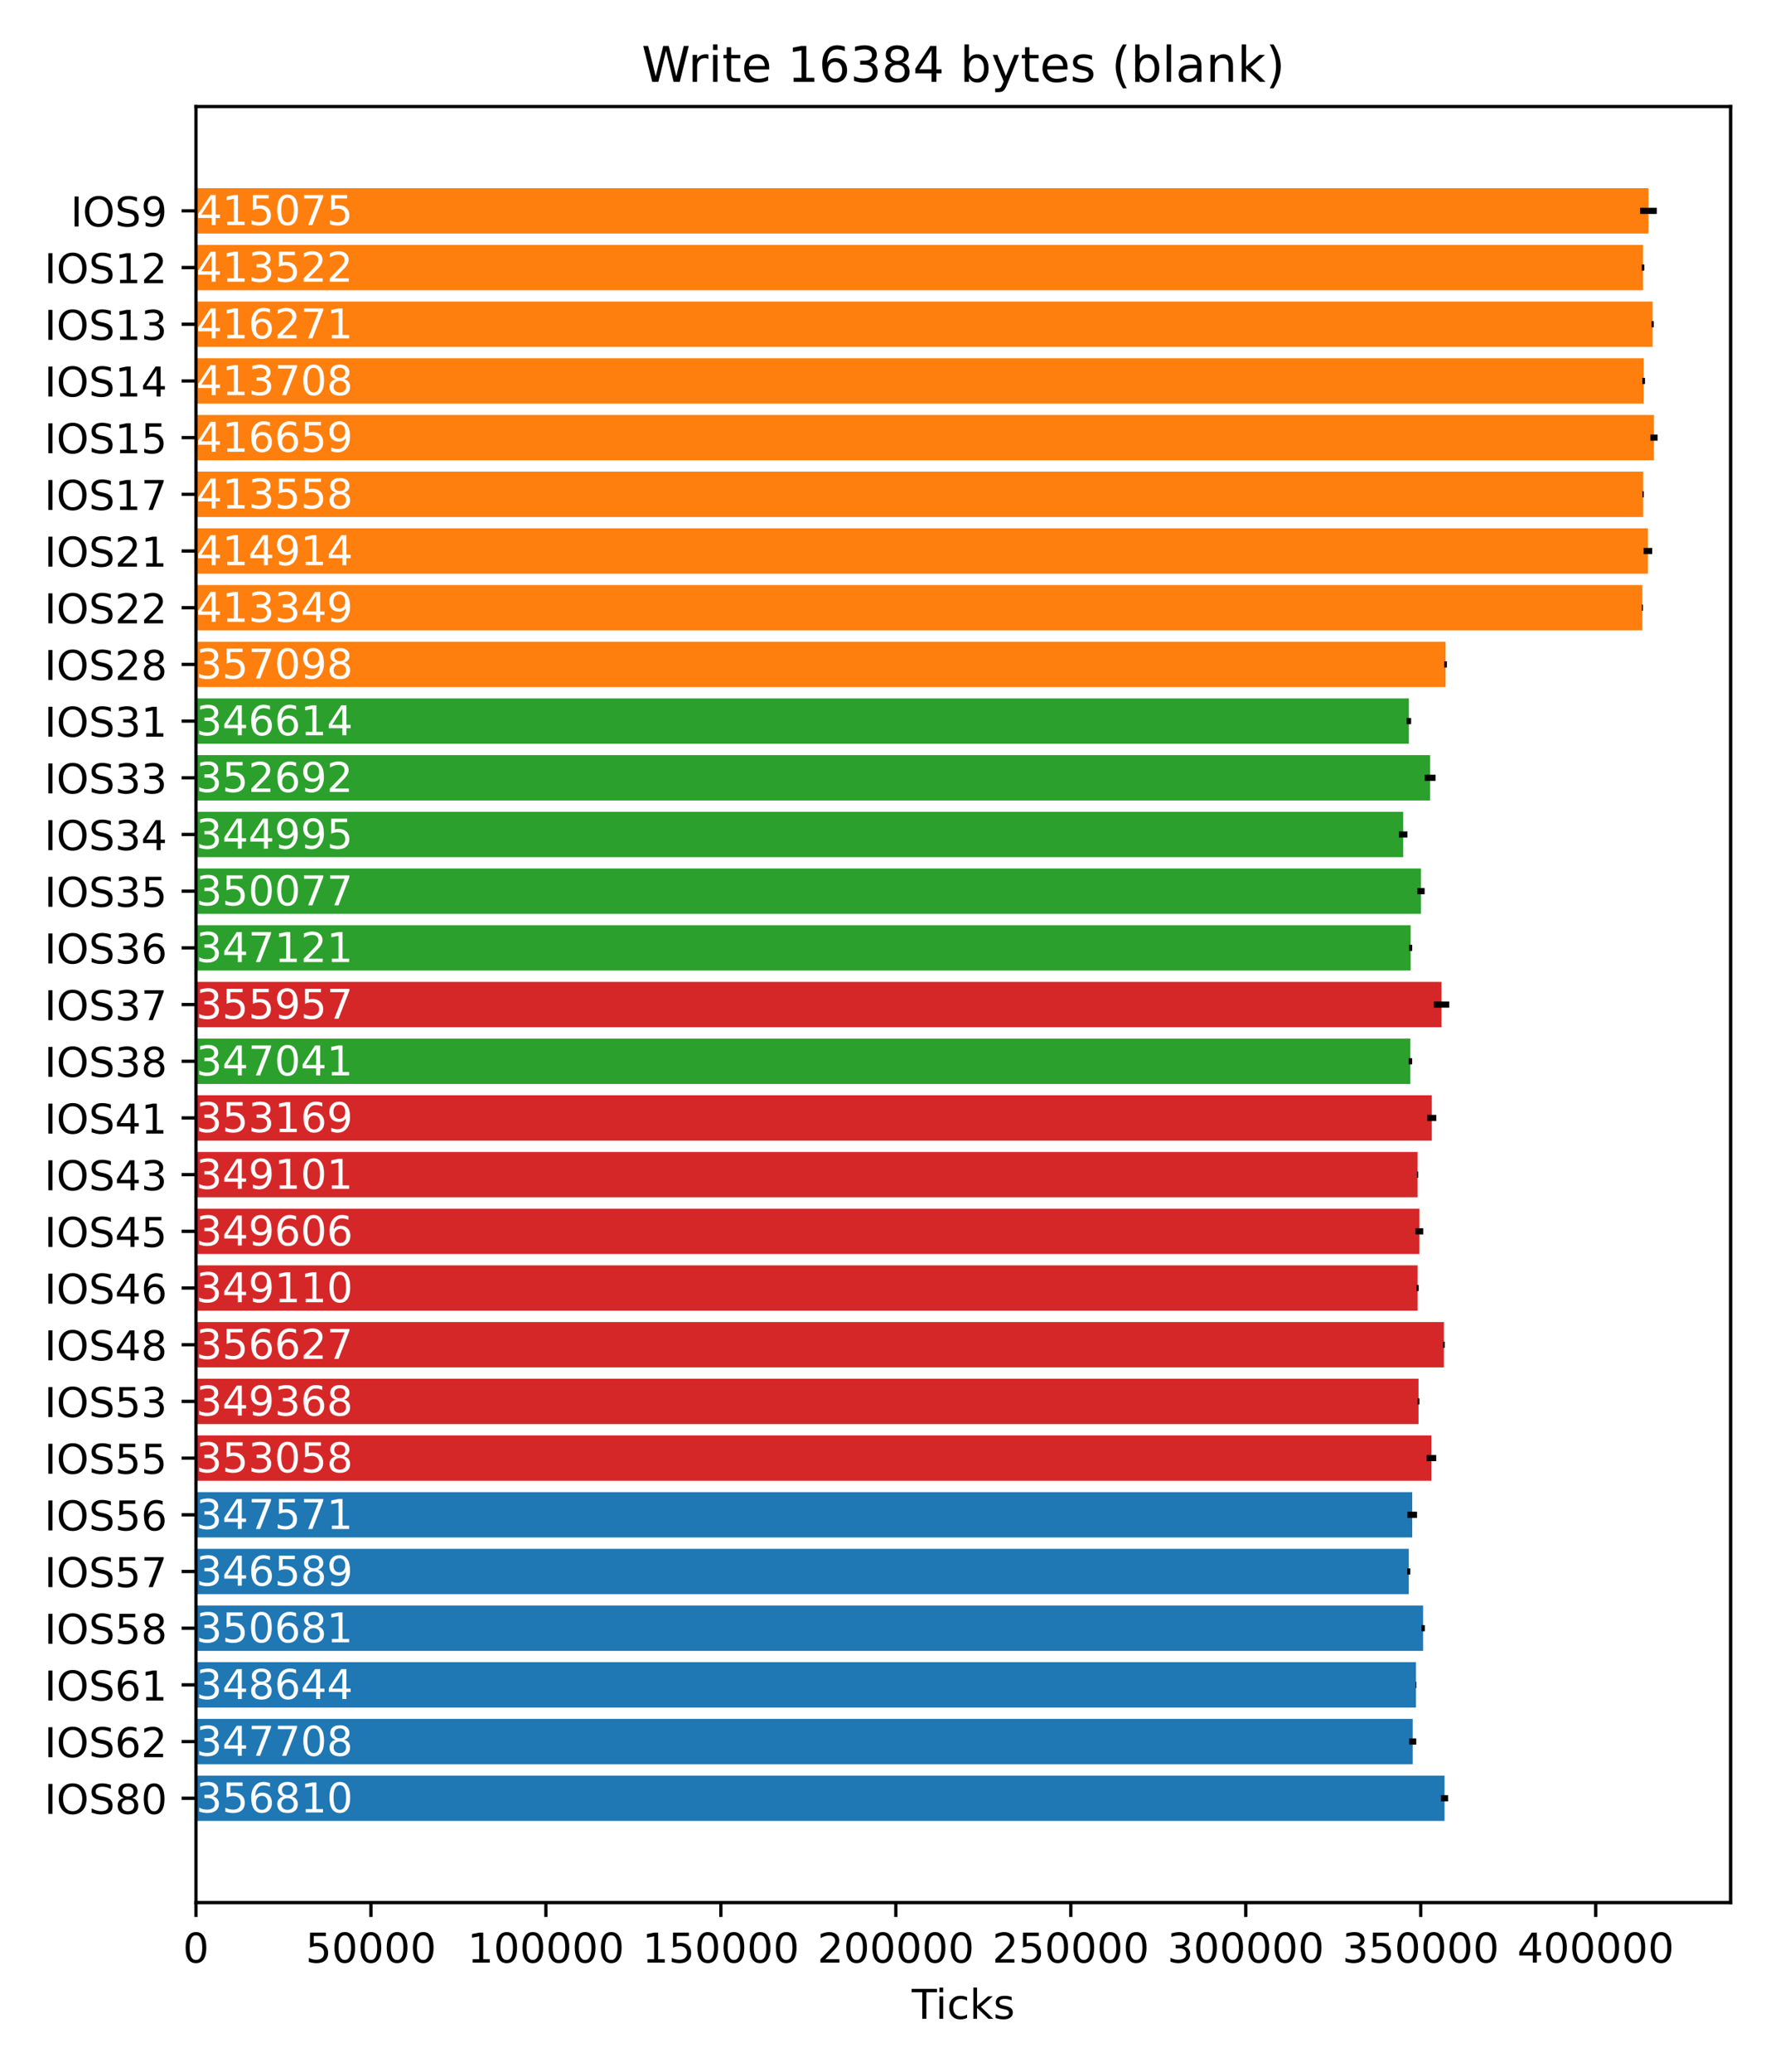 <?xml version="1.0" encoding="utf-8" standalone="no"?>
<!DOCTYPE svg PUBLIC "-//W3C//DTD SVG 1.1//EN"
  "http://www.w3.org/Graphics/SVG/1.1/DTD/svg11.dtd">
<!-- Created with matplotlib (https://matplotlib.org/) -->
<svg height="504pt" version="1.1" viewBox="0 0 432 504" width="432pt" xmlns="http://www.w3.org/2000/svg" xmlns:xlink="http://www.w3.org/1999/xlink">
 <defs>
  <style type="text/css">*{stroke-linecap:butt;stroke-linejoin:round;}</style>
 </defs>
 <g id="figure_1">
  <g id="patch_1">
   <path d="M 0 504 
L 432 504 
L 432 0 
L 0 0 
z
" style="fill:#ffffff;"/>
  </g>
  <g id="axes_1">
   <g id="patch_2">
    <path d="M 47.695 462.844 
L 421.2 462.844 
L 421.2 25.918 
L 47.695 25.918 
z
" style="fill:#ffffff;"/>
   </g>
   <g id="patch_3">
    <path clip-path="url(#p34b2e02456)" d="M 47.695 56.812 
L 401.199 56.812 
L 401.199 45.778 
L 47.695 45.778 
z
" style="fill:#ff7f0e;"/>
   </g>
   <g id="patch_4">
    <path clip-path="url(#p34b2e02456)" d="M 47.695 70.604 
L 399.876 70.604 
L 399.876 59.57 
L 47.695 59.57 
z
" style="fill:#ff7f0e;"/>
   </g>
   <g id="patch_5">
    <path clip-path="url(#p34b2e02456)" d="M 47.695 84.396 
L 402.218 84.396 
L 402.218 73.362 
L 47.695 73.362 
z
" style="fill:#ff7f0e;"/>
   </g>
   <g id="patch_6">
    <path clip-path="url(#p34b2e02456)" d="M 47.695 98.187 
L 400.035 98.187 
L 400.035 87.154 
L 47.695 87.154 
z
" style="fill:#ff7f0e;"/>
   </g>
   <g id="patch_7">
    <path clip-path="url(#p34b2e02456)" d="M 47.695 111.979 
L 402.548 111.979 
L 402.548 100.946 
L 47.695 100.946 
z
" style="fill:#ff7f0e;"/>
   </g>
   <g id="patch_8">
    <path clip-path="url(#p34b2e02456)" d="M 47.695 125.771 
L 399.907 125.771 
L 399.907 114.738 
L 47.695 114.738 
z
" style="fill:#ff7f0e;"/>
   </g>
   <g id="patch_9">
    <path clip-path="url(#p34b2e02456)" d="M 47.695 139.563 
L 401.062 139.563 
L 401.062 128.529 
L 47.695 128.529 
z
" style="fill:#ff7f0e;"/>
   </g>
   <g id="patch_10">
    <path clip-path="url(#p34b2e02456)" d="M 47.695 153.355 
L 399.729 153.355 
L 399.729 142.321 
L 47.695 142.321 
z
" style="fill:#ff7f0e;"/>
   </g>
   <g id="patch_11">
    <path clip-path="url(#p34b2e02456)" d="M 47.695 167.147 
L 351.822 167.147 
L 351.822 156.113 
L 47.695 156.113 
z
" style="fill:#ff7f0e;"/>
   </g>
   <g id="patch_12">
    <path clip-path="url(#p34b2e02456)" d="M 47.695 180.938 
L 342.893 180.938 
L 342.893 169.905 
L 47.695 169.905 
z
" style="fill:#2ca02c;"/>
   </g>
   <g id="patch_13">
    <path clip-path="url(#p34b2e02456)" d="M 47.695 194.73 
L 348.07 194.73 
L 348.07 183.697 
L 47.695 183.697 
z
" style="fill:#2ca02c;"/>
   </g>
   <g id="patch_14">
    <path clip-path="url(#p34b2e02456)" d="M 47.695 208.522 
L 341.514 208.522 
L 341.514 197.489 
L 47.695 197.489 
z
" style="fill:#2ca02c;"/>
   </g>
   <g id="patch_15">
    <path clip-path="url(#p34b2e02456)" d="M 47.695 222.314 
L 345.843 222.314 
L 345.843 211.281 
L 47.695 211.281 
z
" style="fill:#2ca02c;"/>
   </g>
   <g id="patch_16">
    <path clip-path="url(#p34b2e02456)" d="M 47.695 236.106 
L 343.325 236.106 
L 343.325 225.072 
L 47.695 225.072 
z
" style="fill:#2ca02c;"/>
   </g>
   <g id="patch_17">
    <path clip-path="url(#p34b2e02456)" d="M 47.695 249.898 
L 350.85 249.898 
L 350.85 238.864 
L 47.695 238.864 
z
" style="fill:#d62728;"/>
   </g>
   <g id="patch_18">
    <path clip-path="url(#p34b2e02456)" d="M 47.695 263.69 
L 343.257 263.69 
L 343.257 252.656 
L 47.695 252.656 
z
" style="fill:#2ca02c;"/>
   </g>
   <g id="patch_19">
    <path clip-path="url(#p34b2e02456)" d="M 47.695 277.481 
L 348.476 277.481 
L 348.476 266.448 
L 47.695 266.448 
z
" style="fill:#d62728;"/>
   </g>
   <g id="patch_20">
    <path clip-path="url(#p34b2e02456)" d="M 47.695 291.273 
L 345.011 291.273 
L 345.011 280.24 
L 47.695 280.24 
z
" style="fill:#d62728;"/>
   </g>
   <g id="patch_21">
    <path clip-path="url(#p34b2e02456)" d="M 47.695 305.065 
L 345.442 305.065 
L 345.442 294.032 
L 47.695 294.032 
z
" style="fill:#d62728;"/>
   </g>
   <g id="patch_22">
    <path clip-path="url(#p34b2e02456)" d="M 47.695 318.857 
L 345.019 318.857 
L 345.019 307.823 
L 47.695 307.823 
z
" style="fill:#d62728;"/>
   </g>
   <g id="patch_23">
    <path clip-path="url(#p34b2e02456)" d="M 47.695 332.649 
L 351.421 332.649 
L 351.421 321.615 
L 47.695 321.615 
z
" style="fill:#d62728;"/>
   </g>
   <g id="patch_24">
    <path clip-path="url(#p34b2e02456)" d="M 47.695 346.441 
L 345.239 346.441 
L 345.239 335.407 
L 47.695 335.407 
z
" style="fill:#d62728;"/>
   </g>
   <g id="patch_25">
    <path clip-path="url(#p34b2e02456)" d="M 47.695 360.232 
L 348.381 360.232 
L 348.381 349.199 
L 47.695 349.199 
z
" style="fill:#d62728;"/>
   </g>
   <g id="patch_26">
    <path clip-path="url(#p34b2e02456)" d="M 47.695 374.024 
L 343.708 374.024 
L 343.708 362.991 
L 47.695 362.991 
z
" style="fill:#1f77b4;"/>
   </g>
   <g id="patch_27">
    <path clip-path="url(#p34b2e02456)" d="M 47.695 387.816 
L 342.872 387.816 
L 342.872 376.783 
L 47.695 376.783 
z
" style="fill:#1f77b4;"/>
   </g>
   <g id="patch_28">
    <path clip-path="url(#p34b2e02456)" d="M 47.695 401.608 
L 346.357 401.608 
L 346.357 390.574 
L 47.695 390.574 
z
" style="fill:#1f77b4;"/>
   </g>
   <g id="patch_29">
    <path clip-path="url(#p34b2e02456)" d="M 47.695 415.4 
L 344.622 415.4 
L 344.622 404.366 
L 47.695 404.366 
z
" style="fill:#1f77b4;"/>
   </g>
   <g id="patch_30">
    <path clip-path="url(#p34b2e02456)" d="M 47.695 429.192 
L 343.825 429.192 
L 343.825 418.158 
L 47.695 418.158 
z
" style="fill:#1f77b4;"/>
   </g>
   <g id="patch_31">
    <path clip-path="url(#p34b2e02456)" d="M 47.695 442.983 
L 351.577 442.983 
L 351.577 431.95 
L 47.695 431.95 
z
" style="fill:#1f77b4;"/>
   </g>
   <g id="matplotlib.axis_1">
    <g id="xtick_1">
     <g id="line2d_1">
      <defs>
       <path d="M 0 0 
L 0 3.5 
" id="m5358b288fc" style="stroke:#000000;stroke-width:0.8;"/>
      </defs>
      <g>
       <use style="stroke:#000000;stroke-width:0.8;" x="47.695" xlink:href="#m5358b288fc" y="462.844"/>
      </g>
     </g>
     <g id="text_1">
      <!-- 0 -->
      <g transform="translate(44.514 477.442)scale(0.1 -0.1)">
       <defs>
        <path d="M 31.781 66.406 
Q 24.172 66.406 20.328 58.906 
Q 16.5 51.422 16.5 36.375 
Q 16.5 21.391 20.328 13.891 
Q 24.172 6.391 31.781 6.391 
Q 39.453 6.391 43.281 13.891 
Q 47.125 21.391 47.125 36.375 
Q 47.125 51.422 43.281 58.906 
Q 39.453 66.406 31.781 66.406 
z
M 31.781 74.219 
Q 44.047 74.219 50.516 64.516 
Q 56.984 54.828 56.984 36.375 
Q 56.984 17.969 50.516 8.266 
Q 44.047 -1.422 31.781 -1.422 
Q 19.531 -1.422 13.062 8.266 
Q 6.594 17.969 6.594 36.375 
Q 6.594 54.828 13.062 64.516 
Q 19.531 74.219 31.781 74.219 
z
" id="DejaVuSans-48"/>
       </defs>
       <use xlink:href="#DejaVuSans-48"/>
      </g>
     </g>
    </g>
    <g id="xtick_2">
     <g id="line2d_2">
      <g>
       <use style="stroke:#000000;stroke-width:0.8;" x="90.278" xlink:href="#m5358b288fc" y="462.844"/>
      </g>
     </g>
     <g id="text_2">
      <!-- 50000 -->
      <g transform="translate(74.372 477.442)scale(0.1 -0.1)">
       <defs>
        <path d="M 10.797 72.906 
L 49.516 72.906 
L 49.516 64.594 
L 19.828 64.594 
L 19.828 46.734 
Q 21.969 47.469 24.109 47.828 
Q 26.266 48.188 28.422 48.188 
Q 40.625 48.188 47.75 41.5 
Q 54.891 34.812 54.891 23.391 
Q 54.891 11.625 47.562 5.094 
Q 40.234 -1.422 26.906 -1.422 
Q 22.312 -1.422 17.547 -0.641 
Q 12.797 0.141 7.719 1.703 
L 7.719 11.625 
Q 12.109 9.234 16.797 8.062 
Q 21.484 6.891 26.703 6.891 
Q 35.156 6.891 40.078 11.328 
Q 45.016 15.766 45.016 23.391 
Q 45.016 31 40.078 35.438 
Q 35.156 39.891 26.703 39.891 
Q 22.75 39.891 18.812 39.016 
Q 14.891 38.141 10.797 36.281 
z
" id="DejaVuSans-53"/>
       </defs>
       <use xlink:href="#DejaVuSans-53"/>
       <use x="63.623" xlink:href="#DejaVuSans-48"/>
       <use x="127.246" xlink:href="#DejaVuSans-48"/>
       <use x="190.869" xlink:href="#DejaVuSans-48"/>
       <use x="254.492" xlink:href="#DejaVuSans-48"/>
      </g>
     </g>
    </g>
    <g id="xtick_3">
     <g id="line2d_3">
      <g>
       <use style="stroke:#000000;stroke-width:0.8;" x="132.862" xlink:href="#m5358b288fc" y="462.844"/>
      </g>
     </g>
     <g id="text_3">
      <!-- 100000 -->
      <g transform="translate(113.774 477.442)scale(0.1 -0.1)">
       <defs>
        <path d="M 12.406 8.297 
L 28.516 8.297 
L 28.516 63.922 
L 10.984 60.406 
L 10.984 69.391 
L 28.422 72.906 
L 38.281 72.906 
L 38.281 8.297 
L 54.391 8.297 
L 54.391 0 
L 12.406 0 
z
" id="DejaVuSans-49"/>
       </defs>
       <use xlink:href="#DejaVuSans-49"/>
       <use x="63.623" xlink:href="#DejaVuSans-48"/>
       <use x="127.246" xlink:href="#DejaVuSans-48"/>
       <use x="190.869" xlink:href="#DejaVuSans-48"/>
       <use x="254.492" xlink:href="#DejaVuSans-48"/>
       <use x="318.115" xlink:href="#DejaVuSans-48"/>
      </g>
     </g>
    </g>
    <g id="xtick_4">
     <g id="line2d_4">
      <g>
       <use style="stroke:#000000;stroke-width:0.8;" x="175.445" xlink:href="#m5358b288fc" y="462.844"/>
      </g>
     </g>
     <g id="text_4">
      <!-- 150000 -->
      <g transform="translate(156.357 477.442)scale(0.1 -0.1)">
       <use xlink:href="#DejaVuSans-49"/>
       <use x="63.623" xlink:href="#DejaVuSans-53"/>
       <use x="127.246" xlink:href="#DejaVuSans-48"/>
       <use x="190.869" xlink:href="#DejaVuSans-48"/>
       <use x="254.492" xlink:href="#DejaVuSans-48"/>
       <use x="318.115" xlink:href="#DejaVuSans-48"/>
      </g>
     </g>
    </g>
    <g id="xtick_5">
     <g id="line2d_5">
      <g>
       <use style="stroke:#000000;stroke-width:0.8;" x="218.028" xlink:href="#m5358b288fc" y="462.844"/>
      </g>
     </g>
     <g id="text_5">
      <!-- 200000 -->
      <g transform="translate(198.94 477.442)scale(0.1 -0.1)">
       <defs>
        <path d="M 19.188 8.297 
L 53.609 8.297 
L 53.609 0 
L 7.328 0 
L 7.328 8.297 
Q 12.938 14.109 22.625 23.891 
Q 32.328 33.688 34.812 36.531 
Q 39.547 41.844 41.422 45.531 
Q 43.312 49.219 43.312 52.781 
Q 43.312 58.594 39.234 62.25 
Q 35.156 65.922 28.609 65.922 
Q 23.969 65.922 18.812 64.312 
Q 13.672 62.703 7.812 59.422 
L 7.812 69.391 
Q 13.766 71.781 18.938 73 
Q 24.125 74.219 28.422 74.219 
Q 39.75 74.219 46.484 68.547 
Q 53.219 62.891 53.219 53.422 
Q 53.219 48.922 51.531 44.891 
Q 49.859 40.875 45.406 35.406 
Q 44.188 33.984 37.641 27.219 
Q 31.109 20.453 19.188 8.297 
z
" id="DejaVuSans-50"/>
       </defs>
       <use xlink:href="#DejaVuSans-50"/>
       <use x="63.623" xlink:href="#DejaVuSans-48"/>
       <use x="127.246" xlink:href="#DejaVuSans-48"/>
       <use x="190.869" xlink:href="#DejaVuSans-48"/>
       <use x="254.492" xlink:href="#DejaVuSans-48"/>
       <use x="318.115" xlink:href="#DejaVuSans-48"/>
      </g>
     </g>
    </g>
    <g id="xtick_6">
     <g id="line2d_6">
      <g>
       <use style="stroke:#000000;stroke-width:0.8;" x="260.611" xlink:href="#m5358b288fc" y="462.844"/>
      </g>
     </g>
     <g id="text_6">
      <!-- 250000 -->
      <g transform="translate(241.523 477.442)scale(0.1 -0.1)">
       <use xlink:href="#DejaVuSans-50"/>
       <use x="63.623" xlink:href="#DejaVuSans-53"/>
       <use x="127.246" xlink:href="#DejaVuSans-48"/>
       <use x="190.869" xlink:href="#DejaVuSans-48"/>
       <use x="254.492" xlink:href="#DejaVuSans-48"/>
       <use x="318.115" xlink:href="#DejaVuSans-48"/>
      </g>
     </g>
    </g>
    <g id="xtick_7">
     <g id="line2d_7">
      <g>
       <use style="stroke:#000000;stroke-width:0.8;" x="303.194" xlink:href="#m5358b288fc" y="462.844"/>
      </g>
     </g>
     <g id="text_7">
      <!-- 300000 -->
      <g transform="translate(284.106 477.442)scale(0.1 -0.1)">
       <defs>
        <path d="M 40.578 39.312 
Q 47.656 37.797 51.625 33 
Q 55.609 28.219 55.609 21.188 
Q 55.609 10.406 48.188 4.484 
Q 40.766 -1.422 27.094 -1.422 
Q 22.516 -1.422 17.656 -0.516 
Q 12.797 0.391 7.625 2.203 
L 7.625 11.719 
Q 11.719 9.328 16.594 8.109 
Q 21.484 6.891 26.812 6.891 
Q 36.078 6.891 40.938 10.547 
Q 45.797 14.203 45.797 21.188 
Q 45.797 27.641 41.281 31.266 
Q 36.766 34.906 28.719 34.906 
L 20.219 34.906 
L 20.219 43.016 
L 29.109 43.016 
Q 36.375 43.016 40.234 45.922 
Q 44.094 48.828 44.094 54.297 
Q 44.094 59.906 40.109 62.906 
Q 36.141 65.922 28.719 65.922 
Q 24.656 65.922 20.016 65.031 
Q 15.375 64.156 9.812 62.312 
L 9.812 71.094 
Q 15.438 72.656 20.344 73.438 
Q 25.25 74.219 29.594 74.219 
Q 40.828 74.219 47.359 69.109 
Q 53.906 64.016 53.906 55.328 
Q 53.906 49.266 50.438 45.094 
Q 46.969 40.922 40.578 39.312 
z
" id="DejaVuSans-51"/>
       </defs>
       <use xlink:href="#DejaVuSans-51"/>
       <use x="63.623" xlink:href="#DejaVuSans-48"/>
       <use x="127.246" xlink:href="#DejaVuSans-48"/>
       <use x="190.869" xlink:href="#DejaVuSans-48"/>
       <use x="254.492" xlink:href="#DejaVuSans-48"/>
       <use x="318.115" xlink:href="#DejaVuSans-48"/>
      </g>
     </g>
    </g>
    <g id="xtick_8">
     <g id="line2d_8">
      <g>
       <use style="stroke:#000000;stroke-width:0.8;" x="345.777" xlink:href="#m5358b288fc" y="462.844"/>
      </g>
     </g>
     <g id="text_8">
      <!-- 350000 -->
      <g transform="translate(326.69 477.442)scale(0.1 -0.1)">
       <use xlink:href="#DejaVuSans-51"/>
       <use x="63.623" xlink:href="#DejaVuSans-53"/>
       <use x="127.246" xlink:href="#DejaVuSans-48"/>
       <use x="190.869" xlink:href="#DejaVuSans-48"/>
       <use x="254.492" xlink:href="#DejaVuSans-48"/>
       <use x="318.115" xlink:href="#DejaVuSans-48"/>
      </g>
     </g>
    </g>
    <g id="xtick_9">
     <g id="line2d_9">
      <g>
       <use style="stroke:#000000;stroke-width:0.8;" x="388.36" xlink:href="#m5358b288fc" y="462.844"/>
      </g>
     </g>
     <g id="text_9">
      <!-- 400000 -->
      <g transform="translate(369.273 477.442)scale(0.1 -0.1)">
       <defs>
        <path d="M 37.797 64.312 
L 12.891 25.391 
L 37.797 25.391 
z
M 35.203 72.906 
L 47.609 72.906 
L 47.609 25.391 
L 58.016 25.391 
L 58.016 17.188 
L 47.609 17.188 
L 47.609 0 
L 37.797 0 
L 37.797 17.188 
L 4.891 17.188 
L 4.891 26.703 
z
" id="DejaVuSans-52"/>
       </defs>
       <use xlink:href="#DejaVuSans-52"/>
       <use x="63.623" xlink:href="#DejaVuSans-48"/>
       <use x="127.246" xlink:href="#DejaVuSans-48"/>
       <use x="190.869" xlink:href="#DejaVuSans-48"/>
       <use x="254.492" xlink:href="#DejaVuSans-48"/>
       <use x="318.115" xlink:href="#DejaVuSans-48"/>
      </g>
     </g>
    </g>
    <g id="text_10">
     <!-- Ticks -->
     <g transform="translate(221.912 491.12)scale(0.1 -0.1)">
      <defs>
       <path d="M -0.297 72.906 
L 61.375 72.906 
L 61.375 64.594 
L 35.5 64.594 
L 35.5 0 
L 25.594 0 
L 25.594 64.594 
L -0.297 64.594 
z
" id="DejaVuSans-84"/>
       <path d="M 9.422 54.688 
L 18.406 54.688 
L 18.406 0 
L 9.422 0 
z
M 9.422 75.984 
L 18.406 75.984 
L 18.406 64.594 
L 9.422 64.594 
z
" id="DejaVuSans-105"/>
       <path d="M 48.781 52.594 
L 48.781 44.188 
Q 44.969 46.297 41.141 47.344 
Q 37.312 48.391 33.406 48.391 
Q 24.656 48.391 19.812 42.844 
Q 14.984 37.312 14.984 27.297 
Q 14.984 17.281 19.812 11.734 
Q 24.656 6.203 33.406 6.203 
Q 37.312 6.203 41.141 7.25 
Q 44.969 8.297 48.781 10.406 
L 48.781 2.094 
Q 45.016 0.344 40.984 -0.531 
Q 36.969 -1.422 32.422 -1.422 
Q 20.062 -1.422 12.781 6.344 
Q 5.516 14.109 5.516 27.297 
Q 5.516 40.672 12.859 48.328 
Q 20.219 56 33.016 56 
Q 37.156 56 41.109 55.141 
Q 45.062 54.297 48.781 52.594 
z
" id="DejaVuSans-99"/>
       <path d="M 9.078 75.984 
L 18.109 75.984 
L 18.109 31.109 
L 44.922 54.688 
L 56.391 54.688 
L 27.391 29.109 
L 57.625 0 
L 45.906 0 
L 18.109 26.703 
L 18.109 0 
L 9.078 0 
z
" id="DejaVuSans-107"/>
       <path d="M 44.281 53.078 
L 44.281 44.578 
Q 40.484 46.531 36.375 47.5 
Q 32.281 48.484 27.875 48.484 
Q 21.188 48.484 17.844 46.438 
Q 14.5 44.391 14.5 40.281 
Q 14.5 37.156 16.891 35.375 
Q 19.281 33.594 26.516 31.984 
L 29.594 31.297 
Q 39.156 29.25 43.188 25.516 
Q 47.219 21.781 47.219 15.094 
Q 47.219 7.469 41.188 3.016 
Q 35.156 -1.422 24.609 -1.422 
Q 20.219 -1.422 15.453 -0.562 
Q 10.688 0.297 5.422 2 
L 5.422 11.281 
Q 10.406 8.688 15.234 7.391 
Q 20.062 6.109 24.812 6.109 
Q 31.156 6.109 34.562 8.281 
Q 37.984 10.453 37.984 14.406 
Q 37.984 18.062 35.516 20.016 
Q 33.062 21.969 24.703 23.781 
L 21.578 24.516 
Q 13.234 26.266 9.516 29.906 
Q 5.812 33.547 5.812 39.891 
Q 5.812 47.609 11.281 51.797 
Q 16.75 56 26.812 56 
Q 31.781 56 36.172 55.266 
Q 40.578 54.547 44.281 53.078 
z
" id="DejaVuSans-115"/>
      </defs>
      <use xlink:href="#DejaVuSans-84"/>
      <use x="57.959" xlink:href="#DejaVuSans-105"/>
      <use x="85.742" xlink:href="#DejaVuSans-99"/>
      <use x="140.723" xlink:href="#DejaVuSans-107"/>
      <use x="198.633" xlink:href="#DejaVuSans-115"/>
     </g>
    </g>
   </g>
   <g id="matplotlib.axis_2">
    <g id="ytick_1">
     <g id="line2d_10">
      <defs>
       <path d="M 0 0 
L -3.5 0 
" id="m834bae788f" style="stroke:#000000;stroke-width:0.8;"/>
      </defs>
      <g>
       <use style="stroke:#000000;stroke-width:0.8;" x="47.695" xlink:href="#m834bae788f" y="51.295"/>
      </g>
     </g>
     <g id="text_11">
      <!-- IOS9 -->
      <g transform="translate(17.163 55.094)scale(0.1 -0.1)">
       <defs>
        <path d="M 9.812 72.906 
L 19.672 72.906 
L 19.672 0 
L 9.812 0 
z
" id="DejaVuSans-73"/>
        <path d="M 39.406 66.219 
Q 28.656 66.219 22.328 58.203 
Q 16.016 50.203 16.016 36.375 
Q 16.016 22.609 22.328 14.594 
Q 28.656 6.594 39.406 6.594 
Q 50.141 6.594 56.422 14.594 
Q 62.703 22.609 62.703 36.375 
Q 62.703 50.203 56.422 58.203 
Q 50.141 66.219 39.406 66.219 
z
M 39.406 74.219 
Q 54.734 74.219 63.906 63.938 
Q 73.094 53.656 73.094 36.375 
Q 73.094 19.141 63.906 8.859 
Q 54.734 -1.422 39.406 -1.422 
Q 24.031 -1.422 14.812 8.828 
Q 5.609 19.094 5.609 36.375 
Q 5.609 53.656 14.812 63.938 
Q 24.031 74.219 39.406 74.219 
z
" id="DejaVuSans-79"/>
        <path d="M 53.516 70.516 
L 53.516 60.891 
Q 47.906 63.578 42.922 64.891 
Q 37.938 66.219 33.297 66.219 
Q 25.25 66.219 20.875 63.094 
Q 16.5 59.969 16.5 54.203 
Q 16.5 49.359 19.406 46.891 
Q 22.312 44.438 30.422 42.922 
L 36.375 41.703 
Q 47.406 39.594 52.656 34.297 
Q 57.906 29 57.906 20.125 
Q 57.906 9.516 50.797 4.047 
Q 43.703 -1.422 29.984 -1.422 
Q 24.812 -1.422 18.969 -0.25 
Q 13.141 0.922 6.891 3.219 
L 6.891 13.375 
Q 12.891 10.016 18.656 8.297 
Q 24.422 6.594 29.984 6.594 
Q 38.422 6.594 43.016 9.906 
Q 47.609 13.234 47.609 19.391 
Q 47.609 24.75 44.312 27.781 
Q 41.016 30.812 33.5 32.328 
L 27.484 33.5 
Q 16.453 35.688 11.516 40.375 
Q 6.594 45.062 6.594 53.422 
Q 6.594 63.094 13.406 68.656 
Q 20.219 74.219 32.172 74.219 
Q 37.312 74.219 42.625 73.281 
Q 47.953 72.359 53.516 70.516 
z
" id="DejaVuSans-83"/>
        <path d="M 10.984 1.516 
L 10.984 10.5 
Q 14.703 8.734 18.5 7.812 
Q 22.312 6.891 25.984 6.891 
Q 35.75 6.891 40.891 13.453 
Q 46.047 20.016 46.781 33.406 
Q 43.953 29.203 39.594 26.953 
Q 35.25 24.703 29.984 24.703 
Q 19.047 24.703 12.672 31.312 
Q 6.297 37.938 6.297 49.422 
Q 6.297 60.641 12.938 67.422 
Q 19.578 74.219 30.609 74.219 
Q 43.266 74.219 49.922 64.516 
Q 56.594 54.828 56.594 36.375 
Q 56.594 19.141 48.406 8.859 
Q 40.234 -1.422 26.422 -1.422 
Q 22.703 -1.422 18.891 -0.688 
Q 15.094 0.047 10.984 1.516 
z
M 30.609 32.422 
Q 37.25 32.422 41.125 36.953 
Q 45.016 41.5 45.016 49.422 
Q 45.016 57.281 41.125 61.844 
Q 37.25 66.406 30.609 66.406 
Q 23.969 66.406 20.094 61.844 
Q 16.219 57.281 16.219 49.422 
Q 16.219 41.5 20.094 36.953 
Q 23.969 32.422 30.609 32.422 
z
" id="DejaVuSans-57"/>
       </defs>
       <use xlink:href="#DejaVuSans-73"/>
       <use x="29.492" xlink:href="#DejaVuSans-79"/>
       <use x="108.203" xlink:href="#DejaVuSans-83"/>
       <use x="171.68" xlink:href="#DejaVuSans-57"/>
      </g>
     </g>
    </g>
    <g id="ytick_2">
     <g id="line2d_11">
      <g>
       <use style="stroke:#000000;stroke-width:0.8;" x="47.695" xlink:href="#m834bae788f" y="65.087"/>
      </g>
     </g>
     <g id="text_12">
      <!-- IOS12 -->
      <g transform="translate(10.8 68.886)scale(0.1 -0.1)">
       <use xlink:href="#DejaVuSans-73"/>
       <use x="29.492" xlink:href="#DejaVuSans-79"/>
       <use x="108.203" xlink:href="#DejaVuSans-83"/>
       <use x="171.68" xlink:href="#DejaVuSans-49"/>
       <use x="235.303" xlink:href="#DejaVuSans-50"/>
      </g>
     </g>
    </g>
    <g id="ytick_3">
     <g id="line2d_12">
      <g>
       <use style="stroke:#000000;stroke-width:0.8;" x="47.695" xlink:href="#m834bae788f" y="78.879"/>
      </g>
     </g>
     <g id="text_13">
      <!-- IOS13 -->
      <g transform="translate(10.8 82.678)scale(0.1 -0.1)">
       <use xlink:href="#DejaVuSans-73"/>
       <use x="29.492" xlink:href="#DejaVuSans-79"/>
       <use x="108.203" xlink:href="#DejaVuSans-83"/>
       <use x="171.68" xlink:href="#DejaVuSans-49"/>
       <use x="235.303" xlink:href="#DejaVuSans-51"/>
      </g>
     </g>
    </g>
    <g id="ytick_4">
     <g id="line2d_13">
      <g>
       <use style="stroke:#000000;stroke-width:0.8;" x="47.695" xlink:href="#m834bae788f" y="92.671"/>
      </g>
     </g>
     <g id="text_14">
      <!-- IOS14 -->
      <g transform="translate(10.8 96.47)scale(0.1 -0.1)">
       <use xlink:href="#DejaVuSans-73"/>
       <use x="29.492" xlink:href="#DejaVuSans-79"/>
       <use x="108.203" xlink:href="#DejaVuSans-83"/>
       <use x="171.68" xlink:href="#DejaVuSans-49"/>
       <use x="235.303" xlink:href="#DejaVuSans-52"/>
      </g>
     </g>
    </g>
    <g id="ytick_5">
     <g id="line2d_14">
      <g>
       <use style="stroke:#000000;stroke-width:0.8;" x="47.695" xlink:href="#m834bae788f" y="106.462"/>
      </g>
     </g>
     <g id="text_15">
      <!-- IOS15 -->
      <g transform="translate(10.8 110.262)scale(0.1 -0.1)">
       <use xlink:href="#DejaVuSans-73"/>
       <use x="29.492" xlink:href="#DejaVuSans-79"/>
       <use x="108.203" xlink:href="#DejaVuSans-83"/>
       <use x="171.68" xlink:href="#DejaVuSans-49"/>
       <use x="235.303" xlink:href="#DejaVuSans-53"/>
      </g>
     </g>
    </g>
    <g id="ytick_6">
     <g id="line2d_15">
      <g>
       <use style="stroke:#000000;stroke-width:0.8;" x="47.695" xlink:href="#m834bae788f" y="120.254"/>
      </g>
     </g>
     <g id="text_16">
      <!-- IOS17 -->
      <g transform="translate(10.8 124.054)scale(0.1 -0.1)">
       <defs>
        <path d="M 8.203 72.906 
L 55.078 72.906 
L 55.078 68.703 
L 28.609 0 
L 18.312 0 
L 43.219 64.594 
L 8.203 64.594 
z
" id="DejaVuSans-55"/>
       </defs>
       <use xlink:href="#DejaVuSans-73"/>
       <use x="29.492" xlink:href="#DejaVuSans-79"/>
       <use x="108.203" xlink:href="#DejaVuSans-83"/>
       <use x="171.68" xlink:href="#DejaVuSans-49"/>
       <use x="235.303" xlink:href="#DejaVuSans-55"/>
      </g>
     </g>
    </g>
    <g id="ytick_7">
     <g id="line2d_16">
      <g>
       <use style="stroke:#000000;stroke-width:0.8;" x="47.695" xlink:href="#m834bae788f" y="134.046"/>
      </g>
     </g>
     <g id="text_17">
      <!-- IOS21 -->
      <g transform="translate(10.8 137.845)scale(0.1 -0.1)">
       <use xlink:href="#DejaVuSans-73"/>
       <use x="29.492" xlink:href="#DejaVuSans-79"/>
       <use x="108.203" xlink:href="#DejaVuSans-83"/>
       <use x="171.68" xlink:href="#DejaVuSans-50"/>
       <use x="235.303" xlink:href="#DejaVuSans-49"/>
      </g>
     </g>
    </g>
    <g id="ytick_8">
     <g id="line2d_17">
      <g>
       <use style="stroke:#000000;stroke-width:0.8;" x="47.695" xlink:href="#m834bae788f" y="147.838"/>
      </g>
     </g>
     <g id="text_18">
      <!-- IOS22 -->
      <g transform="translate(10.8 151.637)scale(0.1 -0.1)">
       <use xlink:href="#DejaVuSans-73"/>
       <use x="29.492" xlink:href="#DejaVuSans-79"/>
       <use x="108.203" xlink:href="#DejaVuSans-83"/>
       <use x="171.68" xlink:href="#DejaVuSans-50"/>
       <use x="235.303" xlink:href="#DejaVuSans-50"/>
      </g>
     </g>
    </g>
    <g id="ytick_9">
     <g id="line2d_18">
      <g>
       <use style="stroke:#000000;stroke-width:0.8;" x="47.695" xlink:href="#m834bae788f" y="161.63"/>
      </g>
     </g>
     <g id="text_19">
      <!-- IOS28 -->
      <g transform="translate(10.8 165.429)scale(0.1 -0.1)">
       <defs>
        <path d="M 31.781 34.625 
Q 24.75 34.625 20.719 30.859 
Q 16.703 27.094 16.703 20.516 
Q 16.703 13.922 20.719 10.156 
Q 24.75 6.391 31.781 6.391 
Q 38.812 6.391 42.859 10.172 
Q 46.922 13.969 46.922 20.516 
Q 46.922 27.094 42.891 30.859 
Q 38.875 34.625 31.781 34.625 
z
M 21.922 38.812 
Q 15.578 40.375 12.031 44.719 
Q 8.5 49.078 8.5 55.328 
Q 8.5 64.062 14.719 69.141 
Q 20.953 74.219 31.781 74.219 
Q 42.672 74.219 48.875 69.141 
Q 55.078 64.062 55.078 55.328 
Q 55.078 49.078 51.531 44.719 
Q 48 40.375 41.703 38.812 
Q 48.828 37.156 52.797 32.312 
Q 56.781 27.484 56.781 20.516 
Q 56.781 9.906 50.312 4.234 
Q 43.844 -1.422 31.781 -1.422 
Q 19.734 -1.422 13.25 4.234 
Q 6.781 9.906 6.781 20.516 
Q 6.781 27.484 10.781 32.312 
Q 14.797 37.156 21.922 38.812 
z
M 18.312 54.391 
Q 18.312 48.734 21.844 45.562 
Q 25.391 42.391 31.781 42.391 
Q 38.141 42.391 41.719 45.562 
Q 45.312 48.734 45.312 54.391 
Q 45.312 60.062 41.719 63.234 
Q 38.141 66.406 31.781 66.406 
Q 25.391 66.406 21.844 63.234 
Q 18.312 60.062 18.312 54.391 
z
" id="DejaVuSans-56"/>
       </defs>
       <use xlink:href="#DejaVuSans-73"/>
       <use x="29.492" xlink:href="#DejaVuSans-79"/>
       <use x="108.203" xlink:href="#DejaVuSans-83"/>
       <use x="171.68" xlink:href="#DejaVuSans-50"/>
       <use x="235.303" xlink:href="#DejaVuSans-56"/>
      </g>
     </g>
    </g>
    <g id="ytick_10">
     <g id="line2d_19">
      <g>
       <use style="stroke:#000000;stroke-width:0.8;" x="47.695" xlink:href="#m834bae788f" y="175.422"/>
      </g>
     </g>
     <g id="text_20">
      <!-- IOS31 -->
      <g transform="translate(10.8 179.221)scale(0.1 -0.1)">
       <use xlink:href="#DejaVuSans-73"/>
       <use x="29.492" xlink:href="#DejaVuSans-79"/>
       <use x="108.203" xlink:href="#DejaVuSans-83"/>
       <use x="171.68" xlink:href="#DejaVuSans-51"/>
       <use x="235.303" xlink:href="#DejaVuSans-49"/>
      </g>
     </g>
    </g>
    <g id="ytick_11">
     <g id="line2d_20">
      <g>
       <use style="stroke:#000000;stroke-width:0.8;" x="47.695" xlink:href="#m834bae788f" y="189.214"/>
      </g>
     </g>
     <g id="text_21">
      <!-- IOS33 -->
      <g transform="translate(10.8 193.013)scale(0.1 -0.1)">
       <use xlink:href="#DejaVuSans-73"/>
       <use x="29.492" xlink:href="#DejaVuSans-79"/>
       <use x="108.203" xlink:href="#DejaVuSans-83"/>
       <use x="171.68" xlink:href="#DejaVuSans-51"/>
       <use x="235.303" xlink:href="#DejaVuSans-51"/>
      </g>
     </g>
    </g>
    <g id="ytick_12">
     <g id="line2d_21">
      <g>
       <use style="stroke:#000000;stroke-width:0.8;" x="47.695" xlink:href="#m834bae788f" y="203.005"/>
      </g>
     </g>
     <g id="text_22">
      <!-- IOS34 -->
      <g transform="translate(10.8 206.805)scale(0.1 -0.1)">
       <use xlink:href="#DejaVuSans-73"/>
       <use x="29.492" xlink:href="#DejaVuSans-79"/>
       <use x="108.203" xlink:href="#DejaVuSans-83"/>
       <use x="171.68" xlink:href="#DejaVuSans-51"/>
       <use x="235.303" xlink:href="#DejaVuSans-52"/>
      </g>
     </g>
    </g>
    <g id="ytick_13">
     <g id="line2d_22">
      <g>
       <use style="stroke:#000000;stroke-width:0.8;" x="47.695" xlink:href="#m834bae788f" y="216.797"/>
      </g>
     </g>
     <g id="text_23">
      <!-- IOS35 -->
      <g transform="translate(10.8 220.596)scale(0.1 -0.1)">
       <use xlink:href="#DejaVuSans-73"/>
       <use x="29.492" xlink:href="#DejaVuSans-79"/>
       <use x="108.203" xlink:href="#DejaVuSans-83"/>
       <use x="171.68" xlink:href="#DejaVuSans-51"/>
       <use x="235.303" xlink:href="#DejaVuSans-53"/>
      </g>
     </g>
    </g>
    <g id="ytick_14">
     <g id="line2d_23">
      <g>
       <use style="stroke:#000000;stroke-width:0.8;" x="47.695" xlink:href="#m834bae788f" y="230.589"/>
      </g>
     </g>
     <g id="text_24">
      <!-- IOS36 -->
      <g transform="translate(10.8 234.388)scale(0.1 -0.1)">
       <defs>
        <path d="M 33.016 40.375 
Q 26.375 40.375 22.484 35.828 
Q 18.609 31.297 18.609 23.391 
Q 18.609 15.531 22.484 10.953 
Q 26.375 6.391 33.016 6.391 
Q 39.656 6.391 43.531 10.953 
Q 47.406 15.531 47.406 23.391 
Q 47.406 31.297 43.531 35.828 
Q 39.656 40.375 33.016 40.375 
z
M 52.594 71.297 
L 52.594 62.312 
Q 48.875 64.062 45.094 64.984 
Q 41.312 65.922 37.594 65.922 
Q 27.828 65.922 22.672 59.328 
Q 17.531 52.734 16.797 39.406 
Q 19.672 43.656 24.016 45.922 
Q 28.375 48.188 33.594 48.188 
Q 44.578 48.188 50.953 41.516 
Q 57.328 34.859 57.328 23.391 
Q 57.328 12.156 50.688 5.359 
Q 44.047 -1.422 33.016 -1.422 
Q 20.359 -1.422 13.672 8.266 
Q 6.984 17.969 6.984 36.375 
Q 6.984 53.656 15.188 63.938 
Q 23.391 74.219 37.203 74.219 
Q 40.922 74.219 44.703 73.484 
Q 48.484 72.75 52.594 71.297 
z
" id="DejaVuSans-54"/>
       </defs>
       <use xlink:href="#DejaVuSans-73"/>
       <use x="29.492" xlink:href="#DejaVuSans-79"/>
       <use x="108.203" xlink:href="#DejaVuSans-83"/>
       <use x="171.68" xlink:href="#DejaVuSans-51"/>
       <use x="235.303" xlink:href="#DejaVuSans-54"/>
      </g>
     </g>
    </g>
    <g id="ytick_15">
     <g id="line2d_24">
      <g>
       <use style="stroke:#000000;stroke-width:0.8;" x="47.695" xlink:href="#m834bae788f" y="244.381"/>
      </g>
     </g>
     <g id="text_25">
      <!-- IOS37 -->
      <g transform="translate(10.8 248.18)scale(0.1 -0.1)">
       <use xlink:href="#DejaVuSans-73"/>
       <use x="29.492" xlink:href="#DejaVuSans-79"/>
       <use x="108.203" xlink:href="#DejaVuSans-83"/>
       <use x="171.68" xlink:href="#DejaVuSans-51"/>
       <use x="235.303" xlink:href="#DejaVuSans-55"/>
      </g>
     </g>
    </g>
    <g id="ytick_16">
     <g id="line2d_25">
      <g>
       <use style="stroke:#000000;stroke-width:0.8;" x="47.695" xlink:href="#m834bae788f" y="258.173"/>
      </g>
     </g>
     <g id="text_26">
      <!-- IOS38 -->
      <g transform="translate(10.8 261.972)scale(0.1 -0.1)">
       <use xlink:href="#DejaVuSans-73"/>
       <use x="29.492" xlink:href="#DejaVuSans-79"/>
       <use x="108.203" xlink:href="#DejaVuSans-83"/>
       <use x="171.68" xlink:href="#DejaVuSans-51"/>
       <use x="235.303" xlink:href="#DejaVuSans-56"/>
      </g>
     </g>
    </g>
    <g id="ytick_17">
     <g id="line2d_26">
      <g>
       <use style="stroke:#000000;stroke-width:0.8;" x="47.695" xlink:href="#m834bae788f" y="271.965"/>
      </g>
     </g>
     <g id="text_27">
      <!-- IOS41 -->
      <g transform="translate(10.8 275.764)scale(0.1 -0.1)">
       <use xlink:href="#DejaVuSans-73"/>
       <use x="29.492" xlink:href="#DejaVuSans-79"/>
       <use x="108.203" xlink:href="#DejaVuSans-83"/>
       <use x="171.68" xlink:href="#DejaVuSans-52"/>
       <use x="235.303" xlink:href="#DejaVuSans-49"/>
      </g>
     </g>
    </g>
    <g id="ytick_18">
     <g id="line2d_27">
      <g>
       <use style="stroke:#000000;stroke-width:0.8;" x="47.695" xlink:href="#m834bae788f" y="285.756"/>
      </g>
     </g>
     <g id="text_28">
      <!-- IOS43 -->
      <g transform="translate(10.8 289.556)scale(0.1 -0.1)">
       <use xlink:href="#DejaVuSans-73"/>
       <use x="29.492" xlink:href="#DejaVuSans-79"/>
       <use x="108.203" xlink:href="#DejaVuSans-83"/>
       <use x="171.68" xlink:href="#DejaVuSans-52"/>
       <use x="235.303" xlink:href="#DejaVuSans-51"/>
      </g>
     </g>
    </g>
    <g id="ytick_19">
     <g id="line2d_28">
      <g>
       <use style="stroke:#000000;stroke-width:0.8;" x="47.695" xlink:href="#m834bae788f" y="299.548"/>
      </g>
     </g>
     <g id="text_29">
      <!-- IOS45 -->
      <g transform="translate(10.8 303.348)scale(0.1 -0.1)">
       <use xlink:href="#DejaVuSans-73"/>
       <use x="29.492" xlink:href="#DejaVuSans-79"/>
       <use x="108.203" xlink:href="#DejaVuSans-83"/>
       <use x="171.68" xlink:href="#DejaVuSans-52"/>
       <use x="235.303" xlink:href="#DejaVuSans-53"/>
      </g>
     </g>
    </g>
    <g id="ytick_20">
     <g id="line2d_29">
      <g>
       <use style="stroke:#000000;stroke-width:0.8;" x="47.695" xlink:href="#m834bae788f" y="313.34"/>
      </g>
     </g>
     <g id="text_30">
      <!-- IOS46 -->
      <g transform="translate(10.8 317.139)scale(0.1 -0.1)">
       <use xlink:href="#DejaVuSans-73"/>
       <use x="29.492" xlink:href="#DejaVuSans-79"/>
       <use x="108.203" xlink:href="#DejaVuSans-83"/>
       <use x="171.68" xlink:href="#DejaVuSans-52"/>
       <use x="235.303" xlink:href="#DejaVuSans-54"/>
      </g>
     </g>
    </g>
    <g id="ytick_21">
     <g id="line2d_30">
      <g>
       <use style="stroke:#000000;stroke-width:0.8;" x="47.695" xlink:href="#m834bae788f" y="327.132"/>
      </g>
     </g>
     <g id="text_31">
      <!-- IOS48 -->
      <g transform="translate(10.8 330.931)scale(0.1 -0.1)">
       <use xlink:href="#DejaVuSans-73"/>
       <use x="29.492" xlink:href="#DejaVuSans-79"/>
       <use x="108.203" xlink:href="#DejaVuSans-83"/>
       <use x="171.68" xlink:href="#DejaVuSans-52"/>
       <use x="235.303" xlink:href="#DejaVuSans-56"/>
      </g>
     </g>
    </g>
    <g id="ytick_22">
     <g id="line2d_31">
      <g>
       <use style="stroke:#000000;stroke-width:0.8;" x="47.695" xlink:href="#m834bae788f" y="340.924"/>
      </g>
     </g>
     <g id="text_32">
      <!-- IOS53 -->
      <g transform="translate(10.8 344.723)scale(0.1 -0.1)">
       <use xlink:href="#DejaVuSans-73"/>
       <use x="29.492" xlink:href="#DejaVuSans-79"/>
       <use x="108.203" xlink:href="#DejaVuSans-83"/>
       <use x="171.68" xlink:href="#DejaVuSans-53"/>
       <use x="235.303" xlink:href="#DejaVuSans-51"/>
      </g>
     </g>
    </g>
    <g id="ytick_23">
     <g id="line2d_32">
      <g>
       <use style="stroke:#000000;stroke-width:0.8;" x="47.695" xlink:href="#m834bae788f" y="354.716"/>
      </g>
     </g>
     <g id="text_33">
      <!-- IOS55 -->
      <g transform="translate(10.8 358.515)scale(0.1 -0.1)">
       <use xlink:href="#DejaVuSans-73"/>
       <use x="29.492" xlink:href="#DejaVuSans-79"/>
       <use x="108.203" xlink:href="#DejaVuSans-83"/>
       <use x="171.68" xlink:href="#DejaVuSans-53"/>
       <use x="235.303" xlink:href="#DejaVuSans-53"/>
      </g>
     </g>
    </g>
    <g id="ytick_24">
     <g id="line2d_33">
      <g>
       <use style="stroke:#000000;stroke-width:0.8;" x="47.695" xlink:href="#m834bae788f" y="368.508"/>
      </g>
     </g>
     <g id="text_34">
      <!-- IOS56 -->
      <g transform="translate(10.8 372.307)scale(0.1 -0.1)">
       <use xlink:href="#DejaVuSans-73"/>
       <use x="29.492" xlink:href="#DejaVuSans-79"/>
       <use x="108.203" xlink:href="#DejaVuSans-83"/>
       <use x="171.68" xlink:href="#DejaVuSans-53"/>
       <use x="235.303" xlink:href="#DejaVuSans-54"/>
      </g>
     </g>
    </g>
    <g id="ytick_25">
     <g id="line2d_34">
      <g>
       <use style="stroke:#000000;stroke-width:0.8;" x="47.695" xlink:href="#m834bae788f" y="382.299"/>
      </g>
     </g>
     <g id="text_35">
      <!-- IOS57 -->
      <g transform="translate(10.8 386.099)scale(0.1 -0.1)">
       <use xlink:href="#DejaVuSans-73"/>
       <use x="29.492" xlink:href="#DejaVuSans-79"/>
       <use x="108.203" xlink:href="#DejaVuSans-83"/>
       <use x="171.68" xlink:href="#DejaVuSans-53"/>
       <use x="235.303" xlink:href="#DejaVuSans-55"/>
      </g>
     </g>
    </g>
    <g id="ytick_26">
     <g id="line2d_35">
      <g>
       <use style="stroke:#000000;stroke-width:0.8;" x="47.695" xlink:href="#m834bae788f" y="396.091"/>
      </g>
     </g>
     <g id="text_36">
      <!-- IOS58 -->
      <g transform="translate(10.8 399.89)scale(0.1 -0.1)">
       <use xlink:href="#DejaVuSans-73"/>
       <use x="29.492" xlink:href="#DejaVuSans-79"/>
       <use x="108.203" xlink:href="#DejaVuSans-83"/>
       <use x="171.68" xlink:href="#DejaVuSans-53"/>
       <use x="235.303" xlink:href="#DejaVuSans-56"/>
      </g>
     </g>
    </g>
    <g id="ytick_27">
     <g id="line2d_36">
      <g>
       <use style="stroke:#000000;stroke-width:0.8;" x="47.695" xlink:href="#m834bae788f" y="409.883"/>
      </g>
     </g>
     <g id="text_37">
      <!-- IOS61 -->
      <g transform="translate(10.8 413.682)scale(0.1 -0.1)">
       <use xlink:href="#DejaVuSans-73"/>
       <use x="29.492" xlink:href="#DejaVuSans-79"/>
       <use x="108.203" xlink:href="#DejaVuSans-83"/>
       <use x="171.68" xlink:href="#DejaVuSans-54"/>
       <use x="235.303" xlink:href="#DejaVuSans-49"/>
      </g>
     </g>
    </g>
    <g id="ytick_28">
     <g id="line2d_37">
      <g>
       <use style="stroke:#000000;stroke-width:0.8;" x="47.695" xlink:href="#m834bae788f" y="423.675"/>
      </g>
     </g>
     <g id="text_38">
      <!-- IOS62 -->
      <g transform="translate(10.8 427.474)scale(0.1 -0.1)">
       <use xlink:href="#DejaVuSans-73"/>
       <use x="29.492" xlink:href="#DejaVuSans-79"/>
       <use x="108.203" xlink:href="#DejaVuSans-83"/>
       <use x="171.68" xlink:href="#DejaVuSans-54"/>
       <use x="235.303" xlink:href="#DejaVuSans-50"/>
      </g>
     </g>
    </g>
    <g id="ytick_29">
     <g id="line2d_38">
      <g>
       <use style="stroke:#000000;stroke-width:0.8;" x="47.695" xlink:href="#m834bae788f" y="437.467"/>
      </g>
     </g>
     <g id="text_39">
      <!-- IOS80 -->
      <g transform="translate(10.8 441.266)scale(0.1 -0.1)">
       <use xlink:href="#DejaVuSans-73"/>
       <use x="29.492" xlink:href="#DejaVuSans-79"/>
       <use x="108.203" xlink:href="#DejaVuSans-83"/>
       <use x="171.68" xlink:href="#DejaVuSans-56"/>
       <use x="235.303" xlink:href="#DejaVuSans-48"/>
      </g>
     </g>
    </g>
   </g>
   <g id="LineCollection_1">
    <path clip-path="url(#p34b2e02456)" d="M 399.167 51.295 
L 403.231 51.295 
" style="fill:none;stroke:#000000;stroke-width:1.5;"/>
    <path clip-path="url(#p34b2e02456)" d="M 399.566 65.087 
L 400.187 65.087 
" style="fill:none;stroke:#000000;stroke-width:1.5;"/>
    <path clip-path="url(#p34b2e02456)" d="M 401.933 78.879 
L 402.502 78.879 
" style="fill:none;stroke:#000000;stroke-width:1.5;"/>
    <path clip-path="url(#p34b2e02456)" d="M 399.713 92.671 
L 400.356 92.671 
" style="fill:none;stroke:#000000;stroke-width:1.5;"/>
    <path clip-path="url(#p34b2e02456)" d="M 401.682 106.462 
L 403.414 106.462 
" style="fill:none;stroke:#000000;stroke-width:1.5;"/>
    <path clip-path="url(#p34b2e02456)" d="M 399.744 120.254 
L 400.07 120.254 
" style="fill:none;stroke:#000000;stroke-width:1.5;"/>
    <path clip-path="url(#p34b2e02456)" d="M 400.015 134.046 
L 402.108 134.046 
" style="fill:none;stroke:#000000;stroke-width:1.5;"/>
    <path clip-path="url(#p34b2e02456)" d="M 399.603 147.838 
L 399.855 147.838 
" style="fill:none;stroke:#000000;stroke-width:1.5;"/>
    <path clip-path="url(#p34b2e02456)" d="M 351.482 161.63 
L 352.162 161.63 
" style="fill:none;stroke:#000000;stroke-width:1.5;"/>
    <path clip-path="url(#p34b2e02456)" d="M 342.35 175.422 
L 343.437 175.422 
" style="fill:none;stroke:#000000;stroke-width:1.5;"/>
    <path clip-path="url(#p34b2e02456)" d="M 346.761 189.214 
L 349.379 189.214 
" style="fill:none;stroke:#000000;stroke-width:1.5;"/>
    <path clip-path="url(#p34b2e02456)" d="M 340.491 203.005 
L 342.538 203.005 
" style="fill:none;stroke:#000000;stroke-width:1.5;"/>
    <path clip-path="url(#p34b2e02456)" d="M 344.958 216.797 
L 346.727 216.797 
" style="fill:none;stroke:#000000;stroke-width:1.5;"/>
    <path clip-path="url(#p34b2e02456)" d="M 342.947 230.589 
L 343.704 230.589 
" style="fill:none;stroke:#000000;stroke-width:1.5;"/>
    <path clip-path="url(#p34b2e02456)" d="M 348.978 244.381 
L 352.722 244.381 
" style="fill:none;stroke:#000000;stroke-width:1.5;"/>
    <path clip-path="url(#p34b2e02456)" d="M 342.829 258.173 
L 343.685 258.173 
" style="fill:none;stroke:#000000;stroke-width:1.5;"/>
    <path clip-path="url(#p34b2e02456)" d="M 347.381 271.965 
L 349.571 271.965 
" style="fill:none;stroke:#000000;stroke-width:1.5;"/>
    <path clip-path="url(#p34b2e02456)" d="M 344.865 285.756 
L 345.158 285.756 
" style="fill:none;stroke:#000000;stroke-width:1.5;"/>
    <path clip-path="url(#p34b2e02456)" d="M 344.494 299.548 
L 346.389 299.548 
" style="fill:none;stroke:#000000;stroke-width:1.5;"/>
    <path clip-path="url(#p34b2e02456)" d="M 344.752 313.34 
L 345.286 313.34 
" style="fill:none;stroke:#000000;stroke-width:1.5;"/>
    <path clip-path="url(#p34b2e02456)" d="M 351.222 327.132 
L 351.62 327.132 
" style="fill:none;stroke:#000000;stroke-width:1.5;"/>
    <path clip-path="url(#p34b2e02456)" d="M 345.014 340.924 
L 345.464 340.924 
" style="fill:none;stroke:#000000;stroke-width:1.5;"/>
    <path clip-path="url(#p34b2e02456)" d="M 347.221 354.716 
L 349.542 354.716 
" style="fill:none;stroke:#000000;stroke-width:1.5;"/>
    <path clip-path="url(#p34b2e02456)" d="M 342.54 368.508 
L 344.876 368.508 
" style="fill:none;stroke:#000000;stroke-width:1.5;"/>
    <path clip-path="url(#p34b2e02456)" d="M 342.499 382.299 
L 343.245 382.299 
" style="fill:none;stroke:#000000;stroke-width:1.5;"/>
    <path clip-path="url(#p34b2e02456)" d="M 345.941 396.091 
L 346.773 396.091 
" style="fill:none;stroke:#000000;stroke-width:1.5;"/>
    <path clip-path="url(#p34b2e02456)" d="M 344.536 409.883 
L 344.709 409.883 
" style="fill:none;stroke:#000000;stroke-width:1.5;"/>
    <path clip-path="url(#p34b2e02456)" d="M 342.966 423.675 
L 344.684 423.675 
" style="fill:none;stroke:#000000;stroke-width:1.5;"/>
    <path clip-path="url(#p34b2e02456)" d="M 350.713 437.467 
L 352.441 437.467 
" style="fill:none;stroke:#000000;stroke-width:1.5;"/>
   </g>
   <g id="patch_32">
    <path d="M 47.695 462.844 
L 47.695 25.918 
" style="fill:none;stroke:#000000;stroke-linecap:square;stroke-linejoin:miter;stroke-width:0.8;"/>
   </g>
   <g id="patch_33">
    <path d="M 421.2 462.844 
L 421.2 25.918 
" style="fill:none;stroke:#000000;stroke-linecap:square;stroke-linejoin:miter;stroke-width:0.8;"/>
   </g>
   <g id="patch_34">
    <path d="M 47.695 462.844 
L 421.2 462.844 
" style="fill:none;stroke:#000000;stroke-linecap:square;stroke-linejoin:miter;stroke-width:0.8;"/>
   </g>
   <g id="patch_35">
    <path d="M 47.695 25.918 
L 421.2 25.918 
" style="fill:none;stroke:#000000;stroke-linecap:square;stroke-linejoin:miter;stroke-width:0.8;"/>
   </g>
   <g id="text_40">
    <!-- 415075 -->
    <g style="fill:#ffffff;" transform="translate(47.721 54.743)scale(0.1 -0.1)">
     <use xlink:href="#DejaVuSans-52"/>
     <use x="63.623" xlink:href="#DejaVuSans-49"/>
     <use x="127.246" xlink:href="#DejaVuSans-53"/>
     <use x="190.869" xlink:href="#DejaVuSans-48"/>
     <use x="254.492" xlink:href="#DejaVuSans-55"/>
     <use x="318.115" xlink:href="#DejaVuSans-53"/>
    </g>
   </g>
   <g id="text_41">
    <!-- 413522 -->
    <g style="fill:#ffffff;" transform="translate(47.721 68.535)scale(0.1 -0.1)">
     <use xlink:href="#DejaVuSans-52"/>
     <use x="63.623" xlink:href="#DejaVuSans-49"/>
     <use x="127.246" xlink:href="#DejaVuSans-51"/>
     <use x="190.869" xlink:href="#DejaVuSans-53"/>
     <use x="254.492" xlink:href="#DejaVuSans-50"/>
     <use x="318.115" xlink:href="#DejaVuSans-50"/>
    </g>
   </g>
   <g id="text_42">
    <!-- 416271 -->
    <g style="fill:#ffffff;" transform="translate(47.721 82.327)scale(0.1 -0.1)">
     <use xlink:href="#DejaVuSans-52"/>
     <use x="63.623" xlink:href="#DejaVuSans-49"/>
     <use x="127.246" xlink:href="#DejaVuSans-54"/>
     <use x="190.869" xlink:href="#DejaVuSans-50"/>
     <use x="254.492" xlink:href="#DejaVuSans-55"/>
     <use x="318.115" xlink:href="#DejaVuSans-49"/>
    </g>
   </g>
   <g id="text_43">
    <!-- 413708 -->
    <g style="fill:#ffffff;" transform="translate(47.721 96.119)scale(0.1 -0.1)">
     <use xlink:href="#DejaVuSans-52"/>
     <use x="63.623" xlink:href="#DejaVuSans-49"/>
     <use x="127.246" xlink:href="#DejaVuSans-51"/>
     <use x="190.869" xlink:href="#DejaVuSans-55"/>
     <use x="254.492" xlink:href="#DejaVuSans-48"/>
     <use x="318.115" xlink:href="#DejaVuSans-56"/>
    </g>
   </g>
   <g id="text_44">
    <!-- 416659 -->
    <g style="fill:#ffffff;" transform="translate(47.721 109.91)scale(0.1 -0.1)">
     <use xlink:href="#DejaVuSans-52"/>
     <use x="63.623" xlink:href="#DejaVuSans-49"/>
     <use x="127.246" xlink:href="#DejaVuSans-54"/>
     <use x="190.869" xlink:href="#DejaVuSans-54"/>
     <use x="254.492" xlink:href="#DejaVuSans-53"/>
     <use x="318.115" xlink:href="#DejaVuSans-57"/>
    </g>
   </g>
   <g id="text_45">
    <!-- 413558 -->
    <g style="fill:#ffffff;" transform="translate(47.721 123.702)scale(0.1 -0.1)">
     <use xlink:href="#DejaVuSans-52"/>
     <use x="63.623" xlink:href="#DejaVuSans-49"/>
     <use x="127.246" xlink:href="#DejaVuSans-51"/>
     <use x="190.869" xlink:href="#DejaVuSans-53"/>
     <use x="254.492" xlink:href="#DejaVuSans-53"/>
     <use x="318.115" xlink:href="#DejaVuSans-56"/>
    </g>
   </g>
   <g id="text_46">
    <!-- 414914 -->
    <g style="fill:#ffffff;" transform="translate(47.721 137.494)scale(0.1 -0.1)">
     <use xlink:href="#DejaVuSans-52"/>
     <use x="63.623" xlink:href="#DejaVuSans-49"/>
     <use x="127.246" xlink:href="#DejaVuSans-52"/>
     <use x="190.869" xlink:href="#DejaVuSans-57"/>
     <use x="254.492" xlink:href="#DejaVuSans-49"/>
     <use x="318.115" xlink:href="#DejaVuSans-52"/>
    </g>
   </g>
   <g id="text_47">
    <!-- 413349 -->
    <g style="fill:#ffffff;" transform="translate(47.721 151.286)scale(0.1 -0.1)">
     <use xlink:href="#DejaVuSans-52"/>
     <use x="63.623" xlink:href="#DejaVuSans-49"/>
     <use x="127.246" xlink:href="#DejaVuSans-51"/>
     <use x="190.869" xlink:href="#DejaVuSans-51"/>
     <use x="254.492" xlink:href="#DejaVuSans-52"/>
     <use x="318.115" xlink:href="#DejaVuSans-57"/>
    </g>
   </g>
   <g id="text_48">
    <!-- 357098 -->
    <g style="fill:#ffffff;" transform="translate(47.721 165.078)scale(0.1 -0.1)">
     <use xlink:href="#DejaVuSans-51"/>
     <use x="63.623" xlink:href="#DejaVuSans-53"/>
     <use x="127.246" xlink:href="#DejaVuSans-55"/>
     <use x="190.869" xlink:href="#DejaVuSans-48"/>
     <use x="254.492" xlink:href="#DejaVuSans-57"/>
     <use x="318.115" xlink:href="#DejaVuSans-56"/>
    </g>
   </g>
   <g id="text_49">
    <!-- 346614 -->
    <g style="fill:#ffffff;" transform="translate(47.721 178.87)scale(0.1 -0.1)">
     <use xlink:href="#DejaVuSans-51"/>
     <use x="63.623" xlink:href="#DejaVuSans-52"/>
     <use x="127.246" xlink:href="#DejaVuSans-54"/>
     <use x="190.869" xlink:href="#DejaVuSans-54"/>
     <use x="254.492" xlink:href="#DejaVuSans-49"/>
     <use x="318.115" xlink:href="#DejaVuSans-52"/>
    </g>
   </g>
   <g id="text_50">
    <!-- 352692 -->
    <g style="fill:#ffffff;" transform="translate(47.721 192.662)scale(0.1 -0.1)">
     <use xlink:href="#DejaVuSans-51"/>
     <use x="63.623" xlink:href="#DejaVuSans-53"/>
     <use x="127.246" xlink:href="#DejaVuSans-50"/>
     <use x="190.869" xlink:href="#DejaVuSans-54"/>
     <use x="254.492" xlink:href="#DejaVuSans-57"/>
     <use x="318.115" xlink:href="#DejaVuSans-50"/>
    </g>
   </g>
   <g id="text_51">
    <!-- 344995 -->
    <g style="fill:#ffffff;" transform="translate(47.721 206.453)scale(0.1 -0.1)">
     <use xlink:href="#DejaVuSans-51"/>
     <use x="63.623" xlink:href="#DejaVuSans-52"/>
     <use x="127.246" xlink:href="#DejaVuSans-52"/>
     <use x="190.869" xlink:href="#DejaVuSans-57"/>
     <use x="254.492" xlink:href="#DejaVuSans-57"/>
     <use x="318.115" xlink:href="#DejaVuSans-53"/>
    </g>
   </g>
   <g id="text_52">
    <!-- 350077 -->
    <g style="fill:#ffffff;" transform="translate(47.721 220.245)scale(0.1 -0.1)">
     <use xlink:href="#DejaVuSans-51"/>
     <use x="63.623" xlink:href="#DejaVuSans-53"/>
     <use x="127.246" xlink:href="#DejaVuSans-48"/>
     <use x="190.869" xlink:href="#DejaVuSans-48"/>
     <use x="254.492" xlink:href="#DejaVuSans-55"/>
     <use x="318.115" xlink:href="#DejaVuSans-55"/>
    </g>
   </g>
   <g id="text_53">
    <!-- 347121 -->
    <g style="fill:#ffffff;" transform="translate(47.721 234.037)scale(0.1 -0.1)">
     <use xlink:href="#DejaVuSans-51"/>
     <use x="63.623" xlink:href="#DejaVuSans-52"/>
     <use x="127.246" xlink:href="#DejaVuSans-55"/>
     <use x="190.869" xlink:href="#DejaVuSans-49"/>
     <use x="254.492" xlink:href="#DejaVuSans-50"/>
     <use x="318.115" xlink:href="#DejaVuSans-49"/>
    </g>
   </g>
   <g id="text_54">
    <!-- 355957 -->
    <g style="fill:#ffffff;" transform="translate(47.721 247.829)scale(0.1 -0.1)">
     <use xlink:href="#DejaVuSans-51"/>
     <use x="63.623" xlink:href="#DejaVuSans-53"/>
     <use x="127.246" xlink:href="#DejaVuSans-53"/>
     <use x="190.869" xlink:href="#DejaVuSans-57"/>
     <use x="254.492" xlink:href="#DejaVuSans-53"/>
     <use x="318.115" xlink:href="#DejaVuSans-55"/>
    </g>
   </g>
   <g id="text_55">
    <!-- 347041 -->
    <g style="fill:#ffffff;" transform="translate(47.721 261.621)scale(0.1 -0.1)">
     <use xlink:href="#DejaVuSans-51"/>
     <use x="63.623" xlink:href="#DejaVuSans-52"/>
     <use x="127.246" xlink:href="#DejaVuSans-55"/>
     <use x="190.869" xlink:href="#DejaVuSans-48"/>
     <use x="254.492" xlink:href="#DejaVuSans-52"/>
     <use x="318.115" xlink:href="#DejaVuSans-49"/>
    </g>
   </g>
   <g id="text_56">
    <!-- 353169 -->
    <g style="fill:#ffffff;" transform="translate(47.721 275.413)scale(0.1 -0.1)">
     <use xlink:href="#DejaVuSans-51"/>
     <use x="63.623" xlink:href="#DejaVuSans-53"/>
     <use x="127.246" xlink:href="#DejaVuSans-51"/>
     <use x="190.869" xlink:href="#DejaVuSans-49"/>
     <use x="254.492" xlink:href="#DejaVuSans-54"/>
     <use x="318.115" xlink:href="#DejaVuSans-57"/>
    </g>
   </g>
   <g id="text_57">
    <!-- 349101 -->
    <g style="fill:#ffffff;" transform="translate(47.721 289.204)scale(0.1 -0.1)">
     <use xlink:href="#DejaVuSans-51"/>
     <use x="63.623" xlink:href="#DejaVuSans-52"/>
     <use x="127.246" xlink:href="#DejaVuSans-57"/>
     <use x="190.869" xlink:href="#DejaVuSans-49"/>
     <use x="254.492" xlink:href="#DejaVuSans-48"/>
     <use x="318.115" xlink:href="#DejaVuSans-49"/>
    </g>
   </g>
   <g id="text_58">
    <!-- 349606 -->
    <g style="fill:#ffffff;" transform="translate(47.721 302.996)scale(0.1 -0.1)">
     <use xlink:href="#DejaVuSans-51"/>
     <use x="63.623" xlink:href="#DejaVuSans-52"/>
     <use x="127.246" xlink:href="#DejaVuSans-57"/>
     <use x="190.869" xlink:href="#DejaVuSans-54"/>
     <use x="254.492" xlink:href="#DejaVuSans-48"/>
     <use x="318.115" xlink:href="#DejaVuSans-54"/>
    </g>
   </g>
   <g id="text_59">
    <!-- 349110 -->
    <g style="fill:#ffffff;" transform="translate(47.721 316.788)scale(0.1 -0.1)">
     <use xlink:href="#DejaVuSans-51"/>
     <use x="63.623" xlink:href="#DejaVuSans-52"/>
     <use x="127.246" xlink:href="#DejaVuSans-57"/>
     <use x="190.869" xlink:href="#DejaVuSans-49"/>
     <use x="254.492" xlink:href="#DejaVuSans-49"/>
     <use x="318.115" xlink:href="#DejaVuSans-48"/>
    </g>
   </g>
   <g id="text_60">
    <!-- 356627 -->
    <g style="fill:#ffffff;" transform="translate(47.721 330.58)scale(0.1 -0.1)">
     <use xlink:href="#DejaVuSans-51"/>
     <use x="63.623" xlink:href="#DejaVuSans-53"/>
     <use x="127.246" xlink:href="#DejaVuSans-54"/>
     <use x="190.869" xlink:href="#DejaVuSans-54"/>
     <use x="254.492" xlink:href="#DejaVuSans-50"/>
     <use x="318.115" xlink:href="#DejaVuSans-55"/>
    </g>
   </g>
   <g id="text_61">
    <!-- 349368 -->
    <g style="fill:#ffffff;" transform="translate(47.721 344.372)scale(0.1 -0.1)">
     <use xlink:href="#DejaVuSans-51"/>
     <use x="63.623" xlink:href="#DejaVuSans-52"/>
     <use x="127.246" xlink:href="#DejaVuSans-57"/>
     <use x="190.869" xlink:href="#DejaVuSans-51"/>
     <use x="254.492" xlink:href="#DejaVuSans-54"/>
     <use x="318.115" xlink:href="#DejaVuSans-56"/>
    </g>
   </g>
   <g id="text_62">
    <!-- 353058 -->
    <g style="fill:#ffffff;" transform="translate(47.721 358.164)scale(0.1 -0.1)">
     <use xlink:href="#DejaVuSans-51"/>
     <use x="63.623" xlink:href="#DejaVuSans-53"/>
     <use x="127.246" xlink:href="#DejaVuSans-51"/>
     <use x="190.869" xlink:href="#DejaVuSans-48"/>
     <use x="254.492" xlink:href="#DejaVuSans-53"/>
     <use x="318.115" xlink:href="#DejaVuSans-56"/>
    </g>
   </g>
   <g id="text_63">
    <!-- 347571 -->
    <g style="fill:#ffffff;" transform="translate(47.721 371.955)scale(0.1 -0.1)">
     <use xlink:href="#DejaVuSans-51"/>
     <use x="63.623" xlink:href="#DejaVuSans-52"/>
     <use x="127.246" xlink:href="#DejaVuSans-55"/>
     <use x="190.869" xlink:href="#DejaVuSans-53"/>
     <use x="254.492" xlink:href="#DejaVuSans-55"/>
     <use x="318.115" xlink:href="#DejaVuSans-49"/>
    </g>
   </g>
   <g id="text_64">
    <!-- 346589 -->
    <g style="fill:#ffffff;" transform="translate(47.721 385.747)scale(0.1 -0.1)">
     <use xlink:href="#DejaVuSans-51"/>
     <use x="63.623" xlink:href="#DejaVuSans-52"/>
     <use x="127.246" xlink:href="#DejaVuSans-54"/>
     <use x="190.869" xlink:href="#DejaVuSans-53"/>
     <use x="254.492" xlink:href="#DejaVuSans-56"/>
     <use x="318.115" xlink:href="#DejaVuSans-57"/>
    </g>
   </g>
   <g id="text_65">
    <!-- 350681 -->
    <g style="fill:#ffffff;" transform="translate(47.721 399.539)scale(0.1 -0.1)">
     <use xlink:href="#DejaVuSans-51"/>
     <use x="63.623" xlink:href="#DejaVuSans-53"/>
     <use x="127.246" xlink:href="#DejaVuSans-48"/>
     <use x="190.869" xlink:href="#DejaVuSans-54"/>
     <use x="254.492" xlink:href="#DejaVuSans-56"/>
     <use x="318.115" xlink:href="#DejaVuSans-49"/>
    </g>
   </g>
   <g id="text_66">
    <!-- 348644 -->
    <g style="fill:#ffffff;" transform="translate(47.721 413.331)scale(0.1 -0.1)">
     <use xlink:href="#DejaVuSans-51"/>
     <use x="63.623" xlink:href="#DejaVuSans-52"/>
     <use x="127.246" xlink:href="#DejaVuSans-56"/>
     <use x="190.869" xlink:href="#DejaVuSans-54"/>
     <use x="254.492" xlink:href="#DejaVuSans-52"/>
     <use x="318.115" xlink:href="#DejaVuSans-52"/>
    </g>
   </g>
   <g id="text_67">
    <!-- 347708 -->
    <g style="fill:#ffffff;" transform="translate(47.721 427.123)scale(0.1 -0.1)">
     <use xlink:href="#DejaVuSans-51"/>
     <use x="63.623" xlink:href="#DejaVuSans-52"/>
     <use x="127.246" xlink:href="#DejaVuSans-55"/>
     <use x="190.869" xlink:href="#DejaVuSans-55"/>
     <use x="254.492" xlink:href="#DejaVuSans-48"/>
     <use x="318.115" xlink:href="#DejaVuSans-56"/>
    </g>
   </g>
   <g id="text_68">
    <!-- 356810 -->
    <g style="fill:#ffffff;" transform="translate(47.721 440.915)scale(0.1 -0.1)">
     <use xlink:href="#DejaVuSans-51"/>
     <use x="63.623" xlink:href="#DejaVuSans-53"/>
     <use x="127.246" xlink:href="#DejaVuSans-54"/>
     <use x="190.869" xlink:href="#DejaVuSans-56"/>
     <use x="254.492" xlink:href="#DejaVuSans-49"/>
     <use x="318.115" xlink:href="#DejaVuSans-48"/>
    </g>
   </g>
   <g id="text_69">
    <!-- Write 16384 bytes (blank) -->
    <g transform="translate(156.158 19.918)scale(0.12 -0.12)">
     <defs>
      <path d="M 3.328 72.906 
L 13.281 72.906 
L 28.609 11.281 
L 43.891 72.906 
L 54.984 72.906 
L 70.312 11.281 
L 85.594 72.906 
L 95.609 72.906 
L 77.297 0 
L 64.891 0 
L 49.516 63.281 
L 33.984 0 
L 21.578 0 
z
" id="DejaVuSans-87"/>
      <path d="M 41.109 46.297 
Q 39.594 47.172 37.812 47.578 
Q 36.031 48 33.891 48 
Q 26.266 48 22.188 43.047 
Q 18.109 38.094 18.109 28.812 
L 18.109 0 
L 9.078 0 
L 9.078 54.688 
L 18.109 54.688 
L 18.109 46.188 
Q 20.953 51.172 25.484 53.578 
Q 30.031 56 36.531 56 
Q 37.453 56 38.578 55.875 
Q 39.703 55.766 41.062 55.516 
z
" id="DejaVuSans-114"/>
      <path d="M 18.312 70.219 
L 18.312 54.688 
L 36.812 54.688 
L 36.812 47.703 
L 18.312 47.703 
L 18.312 18.016 
Q 18.312 11.328 20.141 9.422 
Q 21.969 7.516 27.594 7.516 
L 36.812 7.516 
L 36.812 0 
L 27.594 0 
Q 17.188 0 13.234 3.875 
Q 9.281 7.766 9.281 18.016 
L 9.281 47.703 
L 2.688 47.703 
L 2.688 54.688 
L 9.281 54.688 
L 9.281 70.219 
z
" id="DejaVuSans-116"/>
      <path d="M 56.203 29.594 
L 56.203 25.203 
L 14.891 25.203 
Q 15.484 15.922 20.484 11.062 
Q 25.484 6.203 34.422 6.203 
Q 39.594 6.203 44.453 7.469 
Q 49.312 8.734 54.109 11.281 
L 54.109 2.781 
Q 49.266 0.734 44.188 -0.344 
Q 39.109 -1.422 33.891 -1.422 
Q 20.797 -1.422 13.156 6.188 
Q 5.516 13.812 5.516 26.812 
Q 5.516 40.234 12.766 48.109 
Q 20.016 56 32.328 56 
Q 43.359 56 49.781 48.891 
Q 56.203 41.797 56.203 29.594 
z
M 47.219 32.234 
Q 47.125 39.594 43.094 43.984 
Q 39.062 48.391 32.422 48.391 
Q 24.906 48.391 20.391 44.141 
Q 15.875 39.891 15.188 32.172 
z
" id="DejaVuSans-101"/>
      <path id="DejaVuSans-32"/>
      <path d="M 48.688 27.297 
Q 48.688 37.203 44.609 42.844 
Q 40.531 48.484 33.406 48.484 
Q 26.266 48.484 22.188 42.844 
Q 18.109 37.203 18.109 27.297 
Q 18.109 17.391 22.188 11.75 
Q 26.266 6.109 33.406 6.109 
Q 40.531 6.109 44.609 11.75 
Q 48.688 17.391 48.688 27.297 
z
M 18.109 46.391 
Q 20.953 51.266 25.266 53.625 
Q 29.594 56 35.594 56 
Q 45.562 56 51.781 48.094 
Q 58.016 40.188 58.016 27.297 
Q 58.016 14.406 51.781 6.484 
Q 45.562 -1.422 35.594 -1.422 
Q 29.594 -1.422 25.266 0.953 
Q 20.953 3.328 18.109 8.203 
L 18.109 0 
L 9.078 0 
L 9.078 75.984 
L 18.109 75.984 
z
" id="DejaVuSans-98"/>
      <path d="M 32.172 -5.078 
Q 28.375 -14.844 24.75 -17.812 
Q 21.141 -20.797 15.094 -20.797 
L 7.906 -20.797 
L 7.906 -13.281 
L 13.188 -13.281 
Q 16.891 -13.281 18.938 -11.516 
Q 21 -9.766 23.484 -3.219 
L 25.094 0.875 
L 2.984 54.688 
L 12.5 54.688 
L 29.594 11.922 
L 46.688 54.688 
L 56.203 54.688 
z
" id="DejaVuSans-121"/>
      <path d="M 31 75.875 
Q 24.469 64.656 21.281 53.656 
Q 18.109 42.672 18.109 31.391 
Q 18.109 20.125 21.312 9.062 
Q 24.516 -2 31 -13.188 
L 23.188 -13.188 
Q 15.875 -1.703 12.234 9.375 
Q 8.594 20.453 8.594 31.391 
Q 8.594 42.281 12.203 53.312 
Q 15.828 64.359 23.188 75.875 
z
" id="DejaVuSans-40"/>
      <path d="M 9.422 75.984 
L 18.406 75.984 
L 18.406 0 
L 9.422 0 
z
" id="DejaVuSans-108"/>
      <path d="M 34.281 27.484 
Q 23.391 27.484 19.188 25 
Q 14.984 22.516 14.984 16.5 
Q 14.984 11.719 18.141 8.906 
Q 21.297 6.109 26.703 6.109 
Q 34.188 6.109 38.703 11.406 
Q 43.219 16.703 43.219 25.484 
L 43.219 27.484 
z
M 52.203 31.203 
L 52.203 0 
L 43.219 0 
L 43.219 8.297 
Q 40.141 3.328 35.547 0.953 
Q 30.953 -1.422 24.312 -1.422 
Q 15.922 -1.422 10.953 3.297 
Q 6 8.016 6 15.922 
Q 6 25.141 12.172 29.828 
Q 18.359 34.516 30.609 34.516 
L 43.219 34.516 
L 43.219 35.406 
Q 43.219 41.609 39.141 45 
Q 35.062 48.391 27.688 48.391 
Q 23 48.391 18.547 47.266 
Q 14.109 46.141 10.016 43.891 
L 10.016 52.203 
Q 14.938 54.109 19.578 55.047 
Q 24.219 56 28.609 56 
Q 40.484 56 46.344 49.844 
Q 52.203 43.703 52.203 31.203 
z
" id="DejaVuSans-97"/>
      <path d="M 54.891 33.016 
L 54.891 0 
L 45.906 0 
L 45.906 32.719 
Q 45.906 40.484 42.875 44.328 
Q 39.844 48.188 33.797 48.188 
Q 26.516 48.188 22.312 43.547 
Q 18.109 38.922 18.109 30.906 
L 18.109 0 
L 9.078 0 
L 9.078 54.688 
L 18.109 54.688 
L 18.109 46.188 
Q 21.344 51.125 25.703 53.562 
Q 30.078 56 35.797 56 
Q 45.219 56 50.047 50.172 
Q 54.891 44.344 54.891 33.016 
z
" id="DejaVuSans-110"/>
      <path d="M 8.016 75.875 
L 15.828 75.875 
Q 23.141 64.359 26.781 53.312 
Q 30.422 42.281 30.422 31.391 
Q 30.422 20.453 26.781 9.375 
Q 23.141 -1.703 15.828 -13.188 
L 8.016 -13.188 
Q 14.5 -2 17.703 9.062 
Q 20.906 20.125 20.906 31.391 
Q 20.906 42.672 17.703 53.656 
Q 14.5 64.656 8.016 75.875 
z
" id="DejaVuSans-41"/>
     </defs>
     <use xlink:href="#DejaVuSans-87"/>
     <use x="94.377" xlink:href="#DejaVuSans-114"/>
     <use x="135.49" xlink:href="#DejaVuSans-105"/>
     <use x="163.273" xlink:href="#DejaVuSans-116"/>
     <use x="202.482" xlink:href="#DejaVuSans-101"/>
     <use x="264.006" xlink:href="#DejaVuSans-32"/>
     <use x="295.793" xlink:href="#DejaVuSans-49"/>
     <use x="359.416" xlink:href="#DejaVuSans-54"/>
     <use x="423.039" xlink:href="#DejaVuSans-51"/>
     <use x="486.662" xlink:href="#DejaVuSans-56"/>
     <use x="550.285" xlink:href="#DejaVuSans-52"/>
     <use x="613.908" xlink:href="#DejaVuSans-32"/>
     <use x="645.695" xlink:href="#DejaVuSans-98"/>
     <use x="709.172" xlink:href="#DejaVuSans-121"/>
     <use x="768.352" xlink:href="#DejaVuSans-116"/>
     <use x="807.561" xlink:href="#DejaVuSans-101"/>
     <use x="869.084" xlink:href="#DejaVuSans-115"/>
     <use x="921.184" xlink:href="#DejaVuSans-32"/>
     <use x="952.971" xlink:href="#DejaVuSans-40"/>
     <use x="991.984" xlink:href="#DejaVuSans-98"/>
     <use x="1055.461" xlink:href="#DejaVuSans-108"/>
     <use x="1083.244" xlink:href="#DejaVuSans-97"/>
     <use x="1144.523" xlink:href="#DejaVuSans-110"/>
     <use x="1207.902" xlink:href="#DejaVuSans-107"/>
     <use x="1265.812" xlink:href="#DejaVuSans-41"/>
    </g>
   </g>
  </g>
 </g>
 <defs>
  <clipPath id="p34b2e02456">
   <rect height="436.926" width="373.505" x="47.695" y="25.918"/>
  </clipPath>
 </defs>
</svg>
